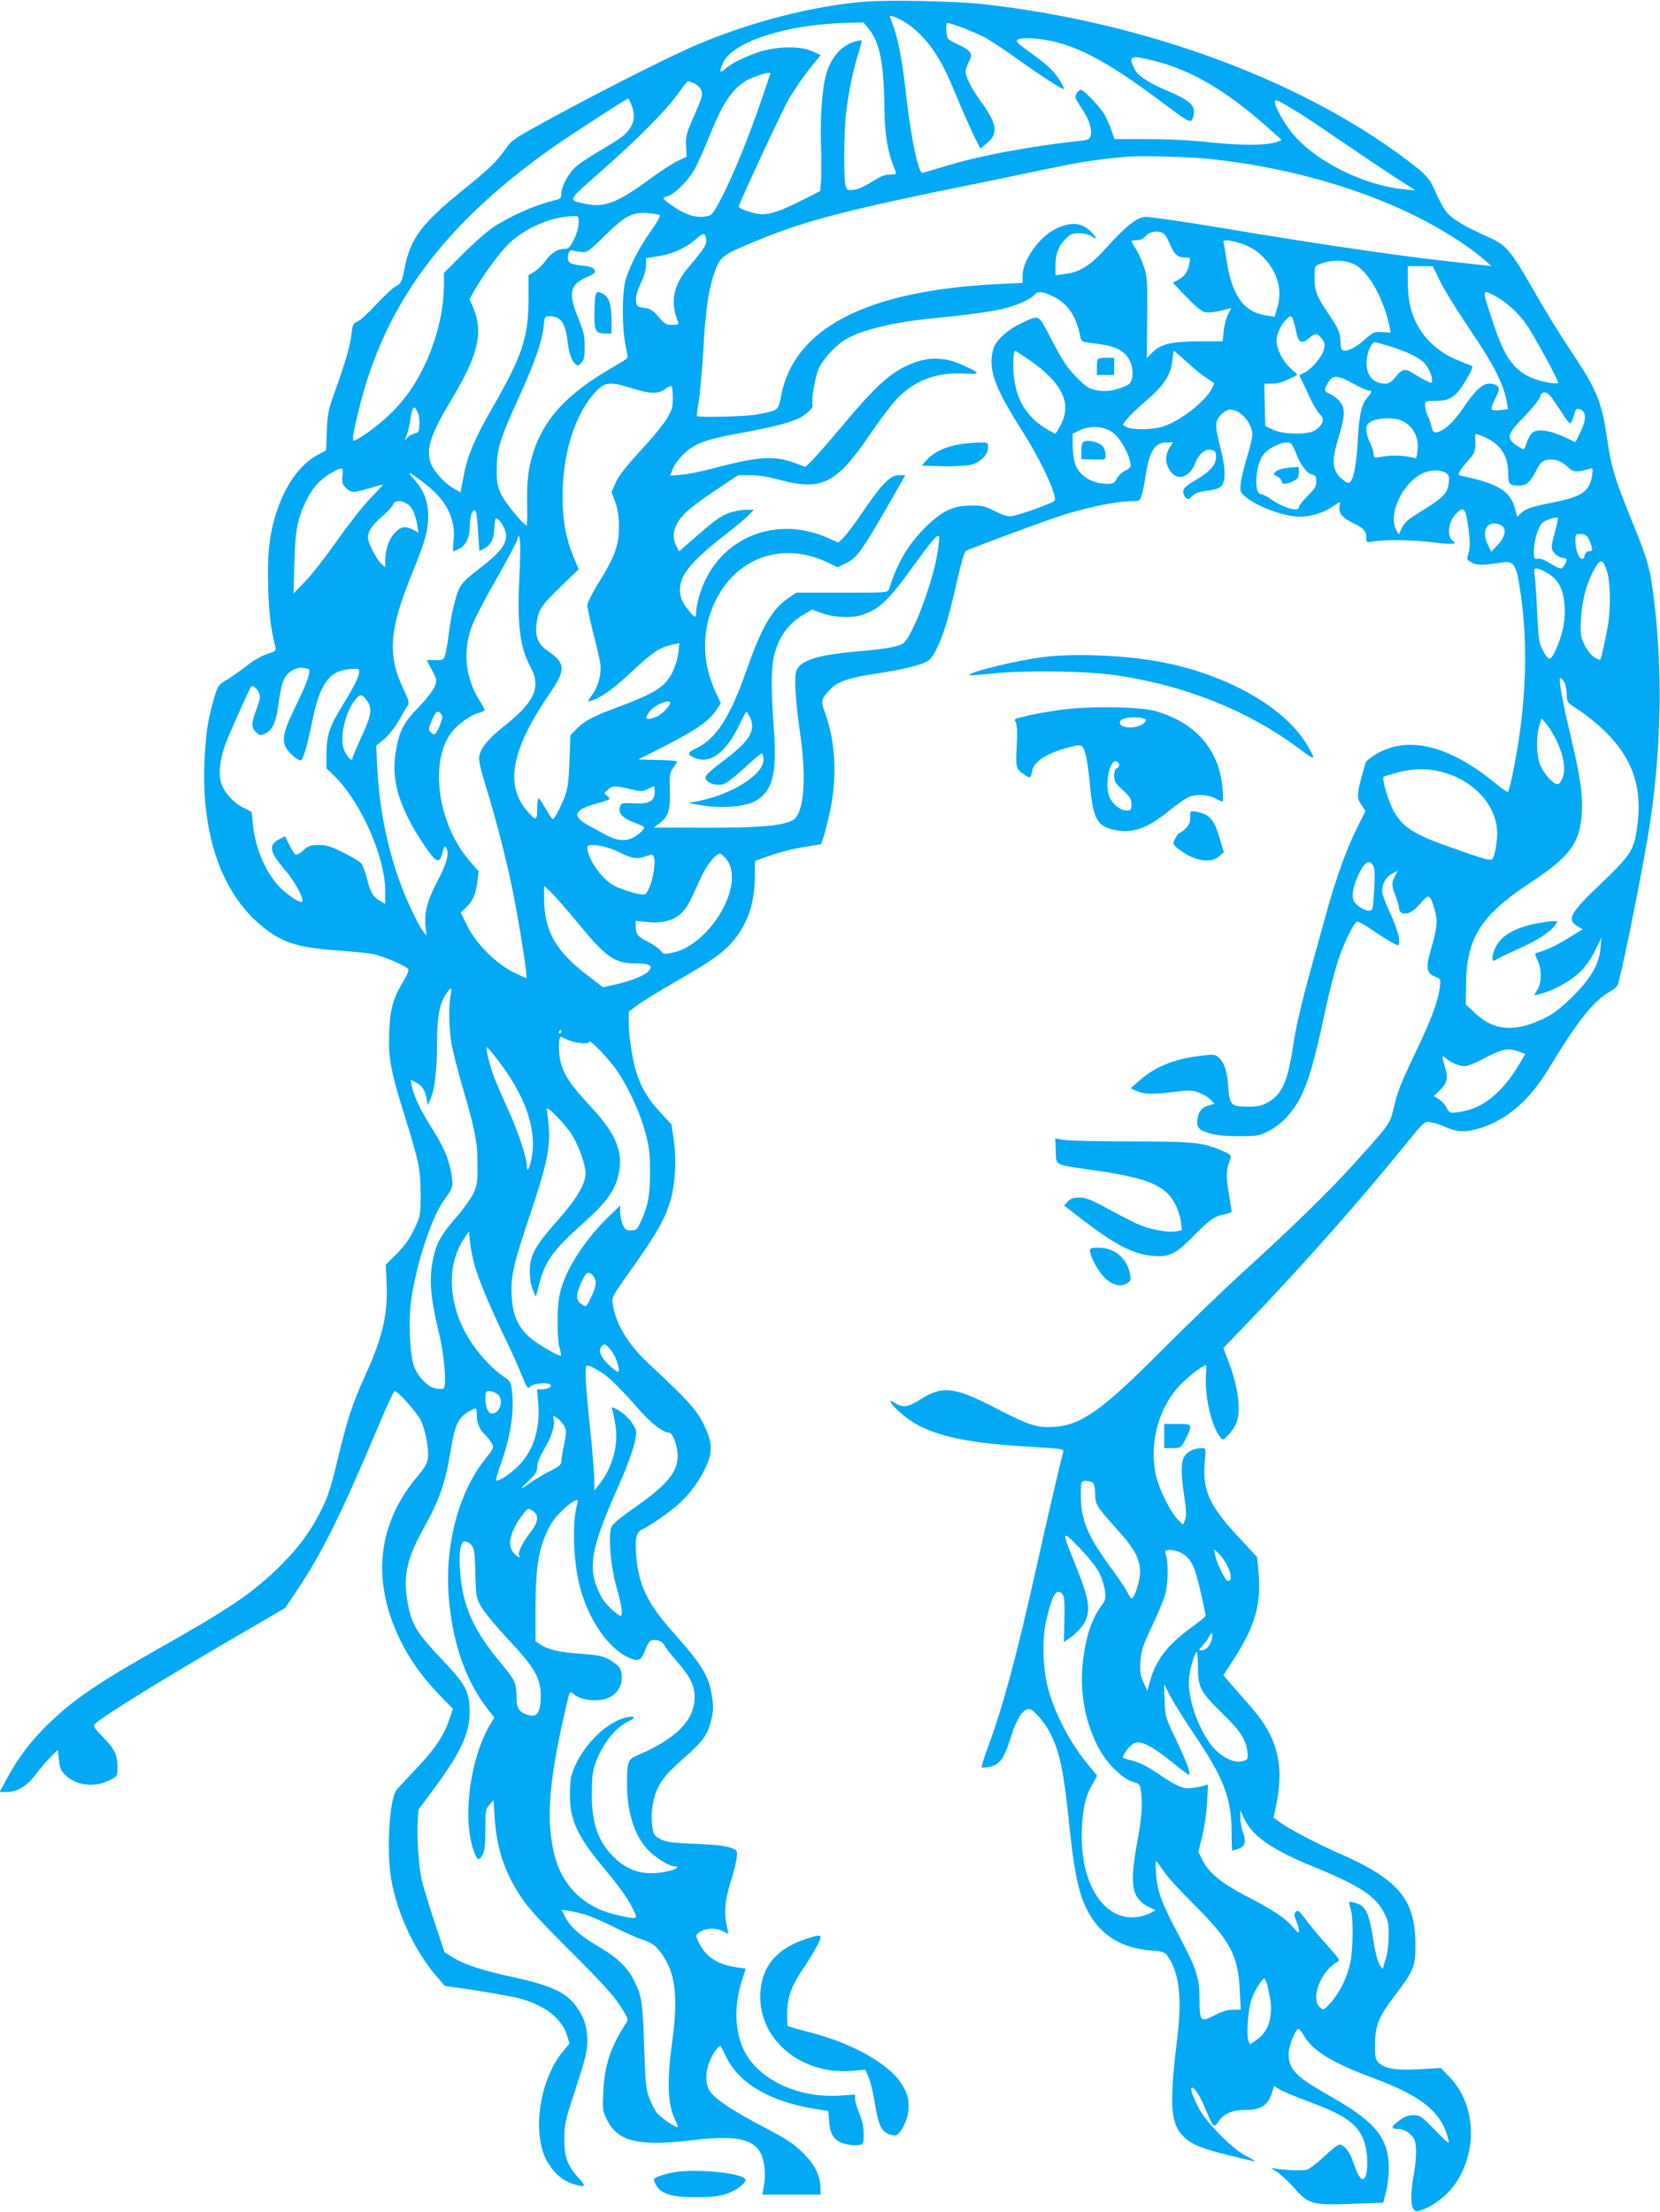 <?xml version="1.0" standalone="no"?>
<!DOCTYPE svg PUBLIC "-//W3C//DTD SVG 20010904//EN"
 "http://www.w3.org/TR/2001/REC-SVG-20010904/DTD/svg10.dtd">
<svg version="1.0" xmlns="http://www.w3.org/2000/svg"
 width="961pt" height="1280pt" viewBox="0 0 961 1280"
 preserveAspectRatio="xMidYMid meet">
<g transform="translate(0,1280) scale(0.1,-0.1)"
fill="#03a9f4" stroke="none">
<path d="M5003 12790 c-301 -25 -659 -117 -973 -251 -149 -63 -563 -272 -855
-432 -194 -106 -213 -118 -246 -166 -54 -77 -89 -111 -249 -241 -240 -194
-304 -280 -338 -453 -16 -79 -19 -86 -50 -103 -18 -10 -69 -57 -113 -105 -43
-47 -92 -92 -108 -99 -26 -11 -30 -18 -36 -73 -8 -70 -34 -159 -96 -332 -39
-108 -43 -131 -47 -231 l-4 -110 -46 -25 c-106 -55 -193 -179 -245 -344 -39
-125 -51 -241 -44 -437 5 -149 13 -216 42 -335 4 -18 -2 -23 -49 -38 -32 -10
-82 -39 -122 -71 -38 -30 -90 -66 -116 -81 -43 -26 -48 -33 -67 -98 -38 -127
-51 -218 -58 -385 -15 -416 102 -748 330 -937 117 -97 207 -126 437 -143 85
-6 180 -15 210 -21 59 -12 193 -69 204 -88 4 -6 -9 -38 -29 -70 -60 -99 -77
-161 -82 -296 -6 -142 10 -228 83 -460 90 -290 98 -327 99 -470 0 -130 0 -130
-37 -208 -27 -56 -56 -97 -101 -142 l-64 -64 5 -104 c8 -184 -22 -314 -126
-542 -72 -158 -103 -254 -157 -479 -39 -163 -56 -217 -97 -298 -63 -127 -143
-232 -261 -344 -148 -141 -281 -230 -673 -451 -359 -203 -496 -296 -644 -439
-96 -92 -177 -199 -240 -316 l-42 -78 39 0 c64 1 117 32 170 102 26 35 66 81
88 103 l40 39 6 -59 c6 -51 12 -64 42 -91 64 -59 169 -69 256 -24 40 20 41 21
41 76 0 69 -17 104 -88 176 -49 51 -54 60 -42 72 50 48 416 273 878 541 l223
130 74 110 c138 206 258 449 461 932 49 117 93 213 99 213 18 0 131 -126 152
-171 27 -57 47 -168 40 -219 -3 -27 -20 -56 -59 -102 -215 -253 -262 -554
-137 -868 59 -147 142 -273 262 -397 l79 -82 -22 -65 c-30 -90 -85 -171 -193
-284 -51 -54 -100 -107 -110 -118 -43 -52 -61 -350 -32 -520 36 -204 139 -421
272 -572 l38 -44 165 -24 c91 -14 203 -34 249 -44 155 -37 261 -115 293 -217
l15 -48 -37 -45 c-143 -171 -185 -501 -83 -654 37 -57 80 -93 132 -111 80 -27
89 -21 42 30 -66 71 -85 124 -84 230 0 83 5 105 67 292 55 170 66 213 66 271
0 84 -19 142 -68 207 -56 75 -146 116 -350 161 -192 42 -288 73 -358 115 l-51
32 -58 176 c-32 97 -64 203 -72 235 -18 77 -31 252 -25 342 l4 71 99 134 c158
214 207 329 197 469 -7 92 -32 134 -167 275 -131 138 -164 190 -186 294 -34
165 -16 269 79 441 102 184 133 271 167 477 23 143 45 186 116 222 32 16 33
15 33 -29 0 -46 17 -85 50 -115 12 -11 28 -32 36 -47 14 -26 12 -30 -36 -90
-159 -198 -240 -514 -210 -823 25 -264 102 -473 233 -638 l29 -36 -26 -43
c-119 -203 -162 -558 -89 -740 18 -46 28 -47 48 -8 11 21 15 60 15 144 0 106
2 117 23 142 l24 27 6 -95 c12 -185 57 -320 154 -467 42 -64 117 -145 289
-316 169 -168 245 -251 282 -309 49 -75 51 -81 37 -103 -89 -135 -125 -244
-132 -393 -5 -110 -4 -118 21 -167 64 -128 181 -155 504 -117 228 27 330 9
379 -64 27 -41 38 -124 26 -196 l-10 -56 169 0 168 0 0 34 c0 74 -31 138 -100
206 -54 54 -92 80 -225 149 -173 91 -268 152 -309 201 -35 42 -36 123 -2 195
20 44 53 85 59 74 1 -2 15 -31 32 -64 75 -152 252 -256 510 -298 l80 -13 5
-61 c7 -80 31 -114 95 -130 26 -7 60 -9 76 -6 28 5 29 7 29 65 0 40 -8 77 -25
118 -14 33 -25 70 -25 84 l0 25 -87 -6 c-242 -15 -468 90 -554 258 -55 108
-61 260 -15 404 l23 73 -51 7 c-109 16 -176 58 -217 137 -25 49 -24 55 11 73
37 19 87 19 124 0 15 -8 30 -15 31 -15 2 0 -1 19 -7 42 -17 79 -12 149 19 248
17 52 33 117 37 143 6 48 6 48 -32 64 -26 11 -86 18 -203 23 -138 5 -172 10
-205 27 -35 18 -40 25 -47 69 -12 81 1 168 36 237 25 47 56 83 136 154 124
110 147 142 168 229 13 54 14 78 5 136 -18 121 -55 181 -238 387 -135 153
-187 262 -200 420 -9 103 -1 145 31 159 48 22 167 105 221 155 61 56 117 133
154 216 37 80 33 137 -15 236 -39 83 -94 144 -323 357 -118 111 -188 228 -205
343 -6 38 -2 46 105 195 141 199 192 286 224 385 33 100 42 250 24 373 l-13
85 -68 74 c-73 78 -119 161 -144 259 -20 81 -35 187 -35 259 l0 61 48 36 c26
20 130 84 231 142 209 120 274 167 333 240 80 100 117 215 118 367 l0 86 43
16 c93 34 152 50 244 66 l96 16 14 40 c8 22 25 92 39 155 41 197 31 398 -30
566 -25 68 -23 77 23 127 51 56 105 74 318 106 72 11 162 31 199 43 62 21 69
27 96 74 43 78 76 181 123 389 25 112 48 193 56 197 16 10 385 147 509 190
165 57 357 98 457 98 38 0 42 3 52 33 6 17 15 64 21 102 22 154 54 205 126
205 l34 0 -20 -32 c-24 -39 -25 -79 -5 -118 40 -78 119 -62 155 31 22 55 58
84 94 75 22 -5 26 -12 26 -40 0 -46 -33 -84 -120 -135 -55 -33 -70 -47 -70
-65 0 -13 7 -29 15 -36 13 -11 19 -10 35 8 19 20 34 25 118 37 27 4 48 15 57
28 22 31 18 108 -10 217 -33 127 -32 154 4 191 16 16 40 29 54 29 58 0 127
-79 127 -146 0 -17 -14 -76 -31 -130 -17 -55 -33 -122 -36 -150 -5 -48 -4 -52
28 -79 68 -58 225 -115 314 -115 63 0 135 22 186 56 50 34 51 34 45 10 -10
-42 12 -71 76 -102 63 -30 78 -47 78 -88 0 -25 2 -26 43 -19 68 12 234 9 350
-6 99 -13 138 -10 110 7 -38 23 -30 109 13 156 47 50 59 38 74 -73 12 -92 11
-131 -5 -173 -5 -12 2 -21 26 -34 32 -16 65 -16 179 2 58 9 77 -15 94 -121 57
-335 44 -707 -35 -1095 -12 -58 -25 -108 -28 -112 -3 -4 -33 16 -66 43 -276
229 -521 288 -708 169 -26 -16 -49 -36 -51 -42 -54 -187 -55 -201 -23 -248
l22 -33 -51 -102 c-58 -117 -118 -283 -169 -465 -19 -69 -66 -240 -105 -380
-44 -160 -78 -307 -91 -393 -33 -223 -64 -296 -146 -344 -41 -23 -58 -27 -121
-27 -97 1 -104 8 -112 121 -7 89 -22 134 -58 166 -18 16 -28 17 -104 7 -155
-19 -262 -63 -354 -145 l-49 -43 37 -16 c45 -19 92 -20 219 -4 86 10 102 10
141 -5 25 -10 55 -28 67 -41 l22 -24 -28 -7 c-39 -9 -62 -32 -69 -71 -10 -55
2 -72 64 -91 40 -12 92 -18 172 -18 106 0 120 2 171 28 31 15 77 49 101 75
104 111 145 223 233 637 20 94 52 217 71 275 34 104 91 221 111 227 6 2 46
-20 89 -50 74 -51 136 -87 149 -87 3 0 5 12 5 28 0 30 -23 96 -64 184 -15 32
-30 73 -33 91 -7 44 18 92 58 112 l30 16 -15 -30 c-21 -39 -20 -55 4 -119 11
-29 20 -61 20 -71 0 -11 8 -22 19 -26 30 -9 66 11 106 59 45 56 55 51 80 -36
19 -70 17 -100 -22 -235 -30 -106 -25 -136 28 -156 30 -12 31 -13 24 -62 -10
-80 -50 -187 -140 -375 -90 -188 -105 -228 -130 -335 -19 -78 -23 -85 -238
-322 -137 -152 -371 -379 -657 -638 -96 -88 -292 -277 -435 -420 -351 -353
-472 -440 -629 -452 -98 -8 -153 10 -341 108 -236 123 -309 132 -433 53 -72
-46 -102 -52 -147 -25 -33 19 -35 19 -25 2 17 -32 102 -102 160 -131 136 -69
314 -103 638 -122 176 -10 202 -13 198 -27 -12 -40 -101 -422 -156 -671 -118
-527 -194 -809 -287 -1058 -19 -52 -32 -96 -29 -99 3 -3 22 -2 42 2 61 11 88
49 125 170 34 109 70 165 106 165 25 0 90 -75 123 -140 56 -110 79 -223 110
-530 24 -232 47 -359 84 -450 69 -170 201 -263 389 -277 70 -5 80 -9 97 -33
66 -93 84 -241 56 -469 -43 -349 -40 -472 11 -545 46 -65 101 -92 278 -136 87
-22 160 -39 161 -37 2 1 -23 16 -54 32 -78 40 -227 191 -271 273 -36 70 -54
122 -41 122 16 0 49 -51 80 -128 44 -105 48 -109 74 -69 31 47 79 67 157 67
86 0 127 25 150 92 l15 47 30 -19 c16 -11 98 -45 182 -76 230 -85 300 -146
322 -280 13 -80 3 -164 -20 -164 -17 0 -34 32 -62 114 -15 45 -50 86 -73 86
-9 0 -49 -31 -90 -70 -40 -38 -85 -72 -100 -76 -30 -8 -169 0 -200 11 -11 4 0
-6 25 -22 25 -16 72 -60 104 -96 81 -93 104 -99 337 -90 l177 6 16 63 c22 88
21 201 -3 264 -40 105 -120 176 -331 296 -189 107 -230 150 -230 239 0 44 40
145 58 145 4 0 19 -20 33 -44 53 -87 161 -152 398 -241 286 -106 398 -198 437
-360 6 -26 -4 -18 -78 58 -79 81 -87 87 -125 87 -29 0 -52 -8 -81 -30 -51 -37
-53 -50 -7 -50 24 0 44 -9 66 -28 27 -24 33 -37 36 -83 3 -30 -2 -94 -11 -144
-28 -157 -18 -233 27 -220 83 25 168 90 219 169 125 194 108 452 -40 606 l-51
53 -118 -7 c-136 -8 -204 2 -239 35 -21 20 -24 31 -24 99 0 116 19 166 112
288 113 148 123 173 122 302 -1 259 -98 374 -439 524 -133 58 -285 138 -341
178 l-41 29 13 62 c51 241 11 402 -142 577 -36 41 -88 100 -114 130 l-48 56
55 84 c130 200 167 329 148 523 l-7 76 -113 122 c-165 177 -205 267 -190 431
6 78 6 78 -18 78 -44 0 -87 -22 -102 -51 -19 -36 -19 -99 1 -229 12 -81 13
-112 5 -134 l-12 -29 -29 28 c-39 37 -104 165 -124 241 -48 184 5 398 130 533
45 49 138 121 155 121 2 0 3 -20 1 -45 -10 -126 28 -301 81 -370 15 -20 16
-20 42 5 15 14 36 42 47 63 37 73 19 219 -46 384 l-24 62 152 158 c298 310
637 692 891 1006 120 148 120 148 156 143 20 -3 56 -14 80 -25 70 -31 110 -34
180 -17 167 42 307 158 424 351 168 277 260 393 353 445 23 13 44 31 47 39 33
109 159 742 190 956 63 435 70 876 20 1275 -25 196 -33 223 -140 486 -84 206
-108 285 -129 431 -33 230 -60 295 -213 524 -61 90 -157 247 -214 348 -119
209 -157 258 -231 294 -29 13 -87 41 -129 61 -41 19 -94 52 -117 71 -38 33
-52 56 -116 196 -10 20 -44 58 -79 85 -613 488 -1547 841 -2507 949 -163 19
-556 27 -697 15z m232 -116 c61 -35 130 -105 180 -182 47 -73 69 -120 146
-305 27 -64 64 -146 82 -182 l32 -65 37 30 c69 57 61 113 -33 242 -55 76 -88
141 -89 173 0 12 8 37 19 57 16 33 17 40 4 58 -8 11 -36 29 -63 41 -27 12 -54
27 -61 35 -11 13 -16 81 -6 90 7 8 165 -53 226 -87 31 -17 115 -73 186 -124
131 -94 257 -175 263 -170 7 6 -31 68 -65 106 -20 22 -71 64 -113 94 -101 71
-110 82 -75 91 15 4 57 4 94 0 203 -19 391 -114 731 -370 130 -98 156 -114
168 -103 7 8 14 29 14 47 1 45 -34 74 -151 123 -116 50 -175 89 -195 131 -35
73 -23 78 112 45 213 -52 414 -169 650 -377 l92 -82 -27 -11 c-55 -21 -205
-22 -384 -3 -107 12 -248 19 -366 19 l-192 0 -16 50 c-9 28 -28 69 -41 92 -24
42 -119 143 -135 143 -17 0 -38 -31 -32 -48 4 -9 20 -37 37 -62 39 -57 59
-116 51 -151 -6 -25 -11 -28 -63 -34 -301 -33 -588 -87 -791 -150 -62 -19
-117 -35 -121 -35 -23 0 -63 186 -90 415 -30 266 -51 368 -95 479 -7 16 -5 17
16 11 13 -4 42 -18 64 -31z m-206 -41 c65 -78 89 -205 91 -463 1 -149 20 -258
65 -362 6 -15 1 -18 -32 -18 -30 0 -56 -11 -104 -41 -40 -26 -80 -44 -105 -47
-41 -4 -42 -3 -50 29 -11 49 -8 319 5 424 16 124 39 236 68 328 13 44 23 81
21 83 -3 2 -19 -1 -38 -6 -77 -22 -137 -89 -166 -185 -24 -80 -37 -257 -31
-421 3 -83 3 -175 0 -206 l-5 -54 -107 -54 c-119 -60 -177 -80 -230 -80 -44 1
-137 32 -134 45 6 28 240 531 284 612 29 51 84 132 121 179 l69 85 -48 22
c-72 33 -210 30 -318 -7 -84 -29 -155 -65 -192 -99 -26 -23 -29 -11 -9 36 52
125 373 228 728 235 l87 2 30 -37z m-569 -257 c0 -2 -23 -70 -51 -152 -73
-214 -162 -432 -227 -559 -53 -102 -59 -110 -92 -117 -56 -11 -117 7 -186 53
-35 24 -64 47 -64 50 0 4 10 9 23 13 37 9 113 82 151 144 19 31 59 119 89 195
80 199 131 277 215 329 39 24 142 56 142 44z m-446 -56 c14 -5 32 -20 40 -33
19 -28 15 -42 -44 -176 -37 -84 -41 -102 -38 -156 l3 -62 -55 -26 c-30 -15
-104 -63 -165 -108 -179 -132 -259 -162 -364 -139 -106 23 -109 15 81 182 215
188 387 362 453 456 28 39 53 71 57 72 4 0 18 -4 32 -10z m-359 -126 c28 -68
15 -123 -42 -175 -15 -15 -73 -52 -128 -84 -55 -32 -120 -74 -144 -93 -46 -38
-91 -117 -91 -164 0 -24 -6 -29 -42 -38 -121 -30 -254 -90 -360 -160 -34 -24
-111 -92 -170 -151 l-108 -109 0 -69 c0 -149 -43 -324 -118 -477 -57 -116
-115 -195 -204 -280 -60 -58 -180 -144 -200 -144 -11 0 -4 45 32 190 149 601
486 1056 1107 1498 98 70 441 292 450 292 2 0 10 -16 18 -36z m3880 -57 c28
-17 142 -94 255 -171 113 -77 250 -169 305 -204 l100 -64 -65 6 c-225 22 -488
149 -630 303 -57 62 -120 171 -120 207 0 16 30 1 155 -77z m-520 -258 c393
-43 769 -142 1095 -289 183 -82 373 -198 485 -295 l40 -35 -45 5 c-25 3 -126
14 -225 25 -282 31 -775 104 -1263 186 -256 43 -460 72 -478 69 -48 -8 -113
-61 -211 -170 -99 -111 -159 -150 -250 -161 l-53 -7 0 49 c0 73 17 120 56 159
30 30 41 35 82 35 27 0 57 -7 68 -15 36 -27 38 -15 4 20 -57 59 -124 65 -215
17 -93 -48 -185 -181 -185 -268 l0 -41 -142 -7 c-757 -37 -1178 -252 -1255
-642 -18 -92 -14 -90 -151 -114 -59 -10 -328 -17 -337 -8 -2 2 2 40 10 83 7
44 18 168 25 275 16 287 35 403 82 513 24 55 53 73 246 151 275 112 511 173
1267 326 160 33 364 75 455 94 152 32 282 50 420 60 82 6 373 -3 475 -15z
m-3196 -323 c6 -4 -12 -38 -48 -89 -69 -97 -122 -199 -148 -282 -23 -76 -23
-287 -1 -388 15 -67 15 -68 -6 -81 -11 -7 -57 -35 -101 -61 -223 -132 -349
-264 -414 -434 -40 -106 -53 -196 -49 -339 1 -67 0 -122 -3 -122 -18 0 -125
131 -148 180 -22 48 -26 68 -25 150 1 115 17 167 132 420 88 194 130 313 139
401 6 57 7 59 35 59 63 0 90 -37 103 -140 9 -74 22 -114 44 -134 16 -15 19
-15 37 5 15 17 19 36 19 93 0 59 -6 87 -37 164 -60 146 -50 195 49 238 47 21
52 27 44 43 -8 13 -26 20 -73 24 -41 4 -66 11 -74 22 -15 21 -2 72 17 66 8 -2
31 -6 52 -9 36 -4 42 0 135 91 117 116 162 140 248 134 34 -3 67 -8 73 -11z
m-469 -46 c0 -23 -11 -63 -27 -95 -24 -48 -31 -55 -56 -55 -40 0 -77 -24 -111
-72 -16 -22 -44 -49 -63 -60 l-33 -20 0 -128 c0 -234 -35 -338 -218 -655 -96
-167 -137 -266 -159 -385 l-17 -89 -39 22 c-58 33 -124 108 -137 158 -22 80 7
163 125 359 154 256 185 388 124 531 l-21 48 27 48 c63 108 151 226 208 280
95 87 239 148 360 152 37 1 37 1 37 -39z m3392 -67 c9 -10 23 -36 32 -58 24
-57 44 -75 84 -75 34 0 34 0 27 -37 -9 -47 -27 -73 -65 -93 l-30 -16 77 -81
c49 -51 89 -85 107 -89 17 -4 56 -1 92 8 l62 15 -19 -37 c-10 -20 -22 -63 -25
-95 l-6 -60 -132 0 c-162 -1 -225 -15 -272 -62 l-35 -35 2 234 c2 218 1 237
-20 298 -12 36 -33 82 -47 102 -13 21 -24 40 -24 43 0 3 14 5 31 5 20 0 38 8
52 25 27 30 86 34 109 8z m-2654 -29 c3 -31 -10 -52 -108 -168 -83 -99 -101
-198 -55 -308 6 -15 1 -18 -33 -18 -36 0 -45 5 -80 47 -33 38 -48 47 -84 52
-41 6 -43 8 -46 42 -2 23 7 57 28 100 18 38 30 80 30 104 l0 41 70 11 c81 12
160 48 216 97 45 41 58 41 62 0z m3079 -18 c66 -18 111 -45 158 -97 73 -82 98
-178 71 -274 l-17 -58 -45 7 c-138 18 -208 121 -238 351 -4 28 -9 58 -12 68
-7 21 12 22 83 3z m679 -129 c79 -41 167 -201 199 -362 l6 -30 -49 3 c-46 4
-52 1 -106 -47 -55 -48 -104 -70 -126 -56 -5 3 -10 24 -10 45 0 52 -12 81 -72
168 -66 98 -78 129 -78 207 0 62 1 66 28 76 74 29 148 27 208 -4z m487 -87
c20 -44 93 -163 162 -265 155 -229 209 -335 229 -446 l6 -36 -42 -6 c-24 -3
-47 -2 -52 3 -5 5 3 31 20 63 24 47 26 57 15 71 -8 9 -29 16 -48 16 -43 0 -83
-38 -160 -152 -51 -74 -106 -123 -147 -130 -15 -2 -22 5 -27 27 -3 17 -14 47
-23 67 -9 21 -16 49 -16 63 0 24 2 25 61 25 84 0 117 22 174 117 26 42 43 79
38 83 -4 4 -34 16 -66 28 -119 45 -207 121 -260 227 -33 67 -47 138 -47 240
l0 85 73 0 72 -1 38 -79z m-2235 -96 c85 -42 133 -114 157 -236 5 -24 10 -27
63 -33 102 -11 153 -27 188 -57 39 -34 58 -91 48 -144 -5 -28 -13 -38 -43 -50
-65 -27 -113 -33 -166 -22 -42 9 -60 21 -115 77 -52 53 -80 96 -139 209 -84
160 -69 152 -177 102 -72 -33 -135 -87 -158 -134 -9 -19 -16 -59 -16 -90 0
-90 47 -195 177 -399 112 -175 209 -386 187 -406 -13 -13 -193 -78 -237 -86
-32 -6 -49 -2 -105 26 -58 30 -75 34 -142 33 -105 0 -171 -33 -270 -133 -97
-98 -158 -205 -204 -353 -5 -17 -27 -18 -271 -18 l-266 0 -45 -31 c-94 -64
-156 -171 -239 -409 -97 -278 -179 -406 -294 -460 -57 -26 -56 -40 6 -61 81
-26 169 43 240 190 46 94 42 90 56 66 50 -84 16 -147 -144 -267 -98 -74 -115
-93 -100 -112 19 -23 63 -34 98 -24 18 5 69 44 122 93 50 47 95 85 101 85 5 0
10 -17 10 -37 0 -84 -178 -198 -370 -237 l-65 -13 74 -13 c113 -19 247 -10
307 21 106 54 134 158 114 421 -16 208 -16 352 0 418 26 112 83 192 175 245
l45 27 61 -21 c73 -26 176 -29 237 -7 96 34 146 82 287 277 114 156 140 187
151 176 4 -3 -1 -48 -9 -100 -31 -181 -148 -488 -200 -521 -28 -19 -110 -33
-267 -46 -235 -20 -337 -55 -352 -120 -11 -46 -1 -180 25 -360 38 -268 20
-466 -46 -498 -66 -32 -189 -42 -497 -42 l-305 1 27 20 c57 42 69 77 66 191
-3 93 -1 106 20 135 12 17 22 34 22 37 0 3 -51 7 -112 8 l-113 3 160 81 c174
89 250 142 291 204 l27 40 -32 69 c-77 167 -79 350 -6 509 122 267 396 364
663 234 l52 -25 52 26 c65 34 91 71 315 465 l24 42 -36 0 c-50 0 -97 -46 -204
-203 -49 -73 -103 -144 -119 -160 l-29 -27 -54 24 c-321 147 -665 -10 -754
-344 -8 -30 -15 -67 -15 -82 0 -36 -5 -35 -38 3 -55 65 -67 110 -46 181 19 61
101 147 254 265 58 44 118 95 134 112 l30 31 -47 0 c-25 0 -71 -9 -100 -20
-50 -19 -78 -39 -239 -180 l-47 -41 -15 30 c-33 63 -14 130 57 198 23 22 100
80 171 127 l129 86 71 0 c46 0 104 -9 166 -26 246 -68 334 -24 532 270 56 83
128 176 159 207 102 101 223 145 380 137 99 -5 98 1 -5 48 -120 55 -225 51
-348 -13 -93 -49 -177 -128 -348 -333 -81 -96 -163 -190 -183 -209 l-35 -33
-59 22 c-120 45 -212 39 -473 -30 -63 -17 -146 -34 -183 -37 l-69 -6 17 39
c20 49 78 109 129 136 58 30 115 45 296 78 172 32 274 60 319 87 44 28 70 55
65 68 -9 22 15 166 35 211 24 54 101 138 158 171 97 56 281 100 523 123 204
20 344 40 410 59 74 21 140 52 159 75 19 23 49 20 109 -10z m2551 7 c65 -34
138 -98 185 -165 42 -58 186 -322 186 -340 0 -14 -104 5 -156 29 -102 45 -156
122 -219 314 -67 201 -67 198 4 162z m-1164 -138 c4 -10 12 -43 19 -73 13 -65
32 -74 77 -35 36 30 45 29 73 -8 17 -23 18 -31 8 -66 -13 -43 -79 -117 -118
-131 -24 -10 -25 -11 -10 -37 8 -16 29 -59 46 -98 17 -38 43 -82 57 -98 23
-23 25 -31 17 -53 -5 -15 -25 -35 -44 -46 -48 -26 -186 -22 -245 7 l-40 20 -3
123 -3 122 46 0 c29 0 64 9 96 26 l51 25 -41 38 c-46 42 -80 110 -81 159 0 36
21 85 53 120 25 27 33 28 42 5z m567 -159 c100 -32 165 -64 195 -96 24 -26 43
-69 43 -99 0 -19 -1 -19 -42 2 -24 12 -55 30 -70 40 -40 29 -63 23 -98 -21
-24 -31 -39 -40 -61 -40 -74 0 -115 53 -107 140 5 48 29 100 48 100 5 0 46
-12 92 -26z m-2095 -76 c202 -140 255 -262 173 -396 l-20 -33 -42 23 c-114 64
-181 164 -197 298 -9 68 -5 160 6 160 3 0 39 -24 80 -52z m915 -14 c59 -54
104 -88 156 -120 2 -1 -3 -15 -12 -32 -39 -75 -177 -184 -279 -219 -60 -20
-181 -23 -215 -4 l-23 12 22 30 c12 17 62 65 113 109 105 90 144 150 153 235
3 30 7 55 9 55 2 0 36 -30 76 -66z m962 -124 c40 -22 80 -40 89 -40 23 0 21
-7 -8 -42 -35 -41 -45 -90 -55 -253 -9 -144 -23 -216 -46 -236 -9 -8 -22 -2
-50 23 -53 49 -56 103 -15 236 38 124 40 170 6 210 -13 16 -38 35 -55 42 -35
15 -37 24 -10 68 26 43 53 42 144 -8z m-4179 -26 c107 -34 155 -35 195 -6 17
13 35 21 38 17 4 -4 7 -35 7 -69 0 -53 -5 -71 -35 -119 -19 -31 -73 -99 -120
-150 -119 -129 -157 -177 -180 -229 l-20 -45 22 -59 c15 -42 21 -84 21 -144 1
-105 -26 -176 -120 -326 -34 -56 -63 -113 -63 -126 0 -14 15 -86 34 -159 19
-74 37 -153 41 -177 9 -57 -10 -132 -47 -183 -29 -40 -29 -41 -6 -34 59 18
126 66 233 166 121 113 163 142 235 158 l43 9 -6 -55 c-3 -30 -18 -79 -32
-109 -43 -89 -104 -127 -326 -209 -138 -51 -190 -79 -235 -127 l-32 -33 -5
-145 c-4 -113 -9 -158 -25 -203 -23 -63 -62 -137 -72 -137 -4 0 -22 27 -41 60
-19 33 -37 60 -41 60 -5 0 -8 -27 -8 -61 0 -73 -8 -73 -67 -1 -120 147 -77
354 138 667 95 138 94 177 -7 246 -59 41 -77 82 -68 158 10 82 25 105 140 216
l104 101 -30 72 c-46 112 -63 210 -63 357 1 250 75 477 196 603 50 52 83 54
202 16z m5325 -51 c12 -16 39 -56 61 -90 21 -35 43 -63 49 -63 5 0 15 20 21
44 9 36 14 43 30 39 45 -12 46 -59 3 -145 l-24 -47 -66 31 c-84 39 -156 48
-184 23 -11 -10 -25 -36 -32 -57 -6 -21 -14 -38 -18 -38 -4 0 -22 10 -41 23
-60 40 -54 66 45 166 46 48 88 99 91 114 9 35 37 35 65 0z m-6561 -92 c7 -15
11 -48 9 -72 -3 -38 -6 -44 -27 -47 -13 -2 -33 -14 -43 -25 -18 -22 -18 -22
-4 15 8 21 18 59 21 85 11 83 23 95 44 44z m5694 -45 c68 -28 107 -104 92
-182 l-6 -36 -42 8 c-53 10 -111 10 -162 0 -39 -7 -41 -7 -43 18 -1 15 -11 44
-22 66 -11 21 -20 54 -20 73 0 28 5 36 33 50 40 20 127 22 170 3z m-1666 -73
c39 -31 86 -114 96 -169 5 -28 2 -33 -28 -47 -19 -9 -41 -30 -50 -47 -13 -25
-21 -30 -53 -30 -94 0 -170 50 -191 125 -6 22 -11 68 -11 103 l0 63 43 20 c63
30 145 22 194 -18z m2139 -19 c98 -40 145 -109 145 -212 0 -64 7 -72 62 -72
44 0 66 19 101 88 27 53 40 62 87 62 36 0 64 -13 101 -48 27 -25 46 -26 117
-6 23 7 24 6 18 -36 -12 -90 -59 -124 -213 -155 -137 -27 -171 -38 -200 -66
l-21 -20 -12 45 c-26 103 -96 147 -304 191 -25 5 -26 8 -16 28 7 12 29 41 50
64 38 41 44 60 39 126 -2 32 -3 31 46 11z m-1108 -46 c6 -7 18 -33 28 -58 23
-61 60 -109 89 -116 21 -5 25 -12 25 -41 0 -29 -9 -43 -50 -83 -27 -27 -50
-55 -50 -64 0 -30 -81 -9 -154 40 -28 19 -56 34 -63 34 -24 0 -35 41 -29 102
12 103 38 146 111 179 47 22 78 24 93 7z m-5495 -182 c-5 -38 -2 -48 21 -71
29 -29 46 -28 154 5 31 10 58 17 59 16 1 -1 -32 -38 -75 -82 -42 -43 -127
-152 -189 -240 -62 -89 -144 -195 -183 -235 l-71 -74 5 175 c5 189 16 250 65
355 36 77 81 129 145 166 69 39 75 38 69 -15z m6393 13 c12 -10 15 -24 11 -53
-9 -66 -28 -84 -195 -187 -41 -25 -64 -48 -76 -74 l-19 -38 -13 24 c-50 90 31
269 149 329 46 23 114 23 143 -1z m-5906 -66 c118 -92 171 -204 155 -329 -3
-30 -4 -54 0 -54 3 0 20 7 36 16 38 19 59 68 59 137 0 58 23 107 35 75 4 -9
10 -64 13 -122 l7 -105 24 12 c42 21 61 58 63 120 1 31 5 57 9 57 21 0 59 -64
59 -98 0 -55 -37 -102 -154 -192 -111 -85 -120 -98 -149 -216 -9 -33 -21 -99
-27 -149 -6 -49 -16 -107 -21 -127 -10 -38 -10 -38 -59 -38 l-50 0 31 -59 c30
-57 30 -59 14 -97 -9 -21 -51 -75 -94 -119 -86 -88 -112 -140 -131 -262 -26
-161 23 -321 163 -530 72 -108 91 -116 108 -47 8 31 14 41 20 32 21 -32 8 -88
-40 -180 -65 -123 -85 -194 -78 -272 l6 -61 -19 25 c-37 49 -110 207 -150 328
-67 200 -104 398 -116 622 l-6 125 45 37 c27 22 62 68 87 110 22 40 46 80 52
89 8 12 2 33 -27 93 -93 193 -82 344 50 666 81 198 98 265 93 355 -5 80 -29
134 -86 197 -45 50 -22 39 78 -39z m-107 -113 c26 -21 41 -55 53 -123 l7 -39
-31 16 c-46 24 -71 20 -107 -18 -34 -36 -55 -98 -55 -162 l0 -37 -24 22 c-28
26 -76 121 -76 151 0 35 25 73 83 122 31 27 59 57 62 68 8 27 54 26 88 0z
m6637 -165 c-21 -80 -22 -86 -6 -110 9 -14 30 -28 46 -32 17 -3 30 -7 30 -9 0
-18 -23 -54 -34 -54 -8 0 -37 14 -65 31 -31 20 -58 30 -71 26 -18 -5 -20 0
-20 42 0 61 24 143 49 166 19 16 81 36 90 29 2 -2 -6 -42 -19 -89z m-309 45
c32 -18 24 -65 -19 -112 l-39 -41 -22 46 c-40 82 7 145 80 107z m503 -72 c7
-13 16 -35 20 -50 5 -23 3 -28 -14 -28 -12 0 -22 -9 -26 -24 -13 -55 -54 9
-54 85 0 37 2 39 30 39 20 0 34 -7 44 -22z m-6187 -223 c-14 -277 2 -410 64
-524 63 -118 26 -202 -155 -345 -90 -72 -132 -123 -142 -173 -4 -22 8 -76 45
-195 55 -179 118 -423 151 -593 40 -201 86 -495 77 -495 -5 0 -41 17 -81 37
-101 53 -211 164 -261 265 l-38 77 32 30 c38 36 56 78 65 152 l7 57 -51 58
c-185 212 -237 574 -106 746 37 48 113 102 159 113 15 4 29 10 31 14 3 4 -11
31 -30 61 -83 131 -97 294 -37 440 17 41 80 162 141 267 60 106 113 205 117
220 l8 28 7 -35 c3 -19 2 -111 -3 -205z m6298 22 c17 -58 20 -201 5 -297 -10
-64 -40 -202 -46 -208 -1 -2 -17 4 -34 14 -19 12 -41 40 -57 72 -24 50 -25 60
-20 155 6 111 34 210 82 292 32 55 47 49 70 -28z m-342 -6 c62 -40 89 -94 95
-191 5 -86 -13 -168 -54 -256 -29 -62 -40 -61 -76 10 -18 35 -23 68 -29 208
-4 92 -11 187 -14 212 -7 41 -5 46 12 46 10 0 40 -13 66 -29z m-7182 -551 c23
0 4 -66 -56 -189 -79 -161 -92 -205 -75 -256 10 -31 68 -85 91 -85 13 0 38 85
64 215 46 227 99 303 221 313 48 4 54 2 54 -14 -1 -28 -30 -88 -99 -199 -74
-120 -91 -172 -91 -280 l0 -81 45 -44 c155 -152 295 -469 295 -667 l0 -74 -30
18 c-42 24 -56 49 -76 130 -9 37 -24 76 -33 87 -9 10 -55 38 -103 62 -72 36
-98 44 -142 44 -47 0 -60 -4 -90 -31 -20 -17 -40 -28 -46 -24 -6 3 -22 29 -35
56 l-25 49 -31 -15 c-67 -35 -60 -74 31 -180 63 -72 120 -185 95 -185 -16 0
-71 35 -107 68 -91 82 -161 235 -174 383 l-7 70 -47 24 c-61 31 -116 93 -131
147 -14 52 -6 128 21 209 16 48 145 337 155 347 8 8 35 -13 44 -37 10 -22 7
-38 -14 -94 -31 -83 -31 -108 -2 -135 21 -20 24 -20 54 -6 40 20 60 62 73 155
16 122 30 165 58 192 27 25 64 38 90 31 8 -2 18 -4 23 -4z m7276 -81 c7 -13
13 -44 13 -69 1 -45 2 -45 71 -90 39 -25 106 -79 148 -120 175 -170 229 -353
180 -610 -17 -85 -48 -128 -194 -267 -184 -174 -207 -214 -144 -252 l31 -19
-83 -51 c-70 -43 -130 -71 -186 -86 -8 -3 -6 -15 8 -42 25 -50 25 -128 -1
-171 l-20 -32 28 6 c98 24 212 91 267 159 19 23 49 71 65 106 l31 64 -5 -59
c-8 -95 -54 -175 -160 -281 -63 -63 -111 -100 -156 -123 -175 -87 -296 -81
-407 22 l-57 53 1 109 c2 276 82 404 374 597 232 153 287 230 297 412 5 102
-10 201 -64 430 -51 214 -74 347 -60 342 6 -2 17 -14 23 -28z m-6933 -103 c33
-44 26 -89 -32 -211 -28 -61 -52 -117 -52 -124 0 -25 -38 18 -51 57 -24 73 15
228 74 290 25 27 34 25 61 -12z m1756 -12 c0 -18 -48 -68 -76 -80 -67 -28 -80
-15 -38 35 27 33 114 67 114 45z m-1320 -82 c0 -27 -34 -102 -46 -102 -6 0
-17 7 -24 15 -10 12 -8 25 11 69 20 45 27 52 42 45 9 -6 17 -17 17 -27z m6451
-137 c40 -83 53 -161 37 -211 -7 -21 -20 -40 -29 -42 -22 -4 -78 54 -101 107
-23 51 -27 165 -7 231 l13 43 29 -34 c16 -19 42 -61 58 -94z m-673 -180 c177
-42 310 -174 328 -327 6 -52 -8 -149 -25 -177 -10 -15 -39 -7 -264 73 -190 67
-261 113 -309 203 -32 58 -70 190 -58 198 5 3 42 14 82 25 89 23 162 25 246 5z
m-4692 -101 c66 -16 73 -16 104 0 18 9 35 16 37 16 1 0 3 -16 3 -35 0 -52 -31
-68 -121 -64 -65 4 -72 2 -79 -17 -14 -36 10 -66 74 -91 32 -12 61 -25 64 -28
8 -8 -29 -45 -62 -62 -46 -24 -100 -18 -164 18 -31 17 -78 44 -105 58 -87 48
-70 87 51 119 40 11 76 23 79 26 4 3 -2 13 -13 21 -19 15 -18 15 5 35 28 24
37 25 127 4z m-70 -362 c80 -40 111 -46 161 -28 40 14 42 14 49 -6 10 -32 -5
-129 -28 -176 -19 -41 -21 -42 -57 -36 -54 10 -122 34 -158 56 -69 42 -143
154 -143 216 0 25 106 9 176 -26z m627 -42 c120 -143 -97 -510 -323 -546 -35
-6 -43 -4 -56 15 -9 12 -42 35 -73 51 -61 31 -71 43 -71 91 l0 30 70 -7 c124
-12 201 28 248 129 11 23 38 80 59 127 35 77 87 140 113 140 4 0 19 -13 33
-30z m3748 -44 c8 -17 9 -62 4 -140 -7 -110 -8 -116 -28 -116 -34 0 -86 37
-93 65 -9 37 4 91 37 157 33 64 61 76 80 34z m-4606 -327 c162 -198 213 -234
332 -234 83 0 107 -13 79 -44 -24 -26 -95 -55 -188 -77 l-77 -17 -75 57 c-198
148 -266 266 -266 459 l0 71 46 -44 c25 -25 92 -102 149 -171z m-736 -416
c-13 -59 -10 -203 6 -291 9 -45 34 -143 56 -219 79 -270 93 -338 93 -468 1
-111 -1 -124 -26 -175 -15 -30 -57 -89 -93 -130 -81 -92 -113 -144 -130 -212
-34 -134 -28 -235 26 -461 31 -128 46 -303 27 -322 -4 -4 -23 -4 -43 -1 -51
10 -110 72 -131 138 -22 71 -30 258 -14 372 27 201 115 471 184 571 61 86 61
88 48 168 -15 85 -44 151 -117 267 -62 97 -100 180 -111 235 l-7 37 31 -16
c36 -18 53 -45 62 -96 l6 -35 18 40 c23 52 36 170 36 322 0 141 12 211 46 271
31 52 45 54 33 5z m641 -213 c0 -5 -5 -10 -11 -10 -5 0 -7 5 -4 10 3 6 8 10
11 10 2 0 4 -4 4 -10z m29 -44 c42 -22 131 -32 131 -15 0 22 117 -100 166
-173 66 -98 131 -243 161 -355 21 -80 26 -121 26 -223 0 -135 -10 -193 -50
-282 -24 -54 -28 -58 -60 -58 -29 0 -36 5 -49 35 -7 19 -14 51 -14 72 l0 37
-66 -64 c-148 -145 -257 -318 -285 -455 -15 -75 -15 -246 0 -304 7 -23 11 -45
9 -46 -8 -8 -132 64 -177 102 -72 62 -104 133 -109 244 -6 114 10 183 108 474
93 279 115 377 107 495 -3 47 -9 96 -12 110 -9 35 113 -91 151 -155 38 -66 74
-169 74 -214 0 -62 -52 -150 -166 -278 -128 -144 -158 -201 -157 -292 0 -40 7
-82 18 -106 l17 -40 19 72 c33 132 80 198 247 347 134 119 183 183 208 270 38
137 -2 246 -151 406 -120 129 -160 187 -180 265 -13 53 -13 145 2 145 2 0 17
-7 32 -14z m-402 -114 c159 -204 229 -397 203 -560 -12 -69 -30 -107 -30 -60
0 48 -50 198 -106 321 -31 67 -67 151 -81 186 -28 73 -54 181 -45 181 4 0 30
-31 59 -68z m5925 39 l28 -10 -31 -53 c-101 -173 -217 -266 -356 -284 -50 -6
-52 -6 -68 25 -9 18 -29 40 -45 50 l-30 18 35 33 c43 41 50 72 30 135 -19 64
-19 71 3 53 29 -26 80 -48 110 -48 16 0 60 17 98 37 122 65 155 72 226 44z
m-6053 -1239 c26 -87 86 -230 173 -412 36 -74 80 -172 98 -217 33 -80 34 -82
53 -65 20 18 98 24 113 9 12 -12 -16 -27 -49 -27 l-28 0 7 -82 c11 -144 -25
-264 -107 -353 -44 -47 -125 -102 -136 -92 -3 4 8 46 26 94 55 156 78 296 66
411 -7 67 -7 67 -57 101 -65 45 -150 140 -198 221 -117 197 -126 422 -22 575
l27 40 6 -65 c4 -37 17 -99 28 -138z m699 -90 c2 -18 -7 -52 -24 -84 -33 -67
-29 -64 -59 -44 -31 20 -32 54 -4 115 30 67 38 74 63 58 12 -8 22 -27 24 -45z
m79 -384 c26 -29 38 -53 51 -100 13 -49 3 -48 -52 2 -47 44 -64 83 -45 106 16
19 22 18 46 -8z m-47 -139 c48 -30 112 -94 225 -222 66 -75 134 -127 167 -127
21 0 50 -74 51 -130 2 -99 -61 -174 -263 -314 -58 -40 -111 -84 -118 -97 -23
-42 -9 -225 27 -354 30 -106 38 -165 24 -165 -15 0 -75 54 -102 93 -16 24 -37
70 -46 102 -35 117 -6 238 129 540 86 194 122 314 104 348 -24 47 -59 84 -99
107 -37 20 -42 21 -35 5 3 -10 12 -49 18 -87 21 -119 -17 -255 -97 -353 l-24
-30 -1 65 c0 36 -11 173 -25 304 -14 131 -25 265 -25 298 0 57 1 59 23 53 12
-4 42 -20 67 -36z m-602 -125 c41 -29 19 -114 -30 -114 -23 0 -38 37 -38 91 0
34 3 39 23 39 12 0 33 -7 45 -16z m388 -186 c14 -26 14 -37 0 -105 -9 -41 -16
-86 -16 -99 0 -19 -12 -30 -62 -55 -35 -17 -83 -46 -108 -63 -73 -52 -78 -51
-22 2 43 41 52 56 52 84 0 22 14 57 39 99 44 73 65 140 56 176 -6 24 -5 24 20
7 14 -9 33 -30 41 -46z m3062 -330 c7 -7 12 -35 12 -62 0 -61 8 -74 124 -203
103 -113 136 -174 136 -251 0 -50 -33 -152 -49 -152 -4 0 -15 16 -24 35 -9 19
-52 84 -96 143 -150 205 -181 292 -173 470 2 28 5 32 30 32 15 0 33 -5 40 -12z
m-2988 -129 c-28 -97 -21 -323 15 -464 48 -191 160 -357 279 -415 60 -29 80
-21 102 43 12 33 26 53 37 55 32 6 63 -7 74 -30 6 -13 38 -54 72 -93 76 -86
101 -137 102 -203 3 -133 -104 -244 -332 -340 -54 -23 -59 -37 -59 -169 0
-159 41 -289 117 -374 39 -43 126 -99 156 -99 35 0 15 -17 -34 -28 -124 -29
-220 -7 -303 69 -101 92 -142 203 -140 384 1 99 5 130 24 180 43 111 115 201
193 236 37 17 34 30 -5 23 -130 -23 -282 -180 -330 -338 -5 -17 -9 -67 -9
-111 -1 -146 43 -240 193 -421 95 -114 139 -175 172 -241 31 -62 32 -61 -79
-38 -197 41 -327 163 -375 349 -49 193 -34 419 56 811 34 149 31 141 52 123
45 -39 149 -50 209 -21 61 28 89 101 64 165 -5 13 -32 36 -60 52 -44 24 -69
29 -174 36 -122 9 -183 23 -231 55 l-26 17 0 188 c0 250 20 363 86 485 30 55
127 145 156 145 4 0 3 -14 -2 -31z m-252 -35 c34 -24 28 -64 -19 -124 -44 -56
-73 -115 -64 -130 14 -23 -15 -8 -35 18 -35 44 -14 126 57 218 29 39 31 39 61
18z m3276 -356 c15 -30 29 -77 33 -105 5 -44 2 -55 -20 -84 -57 -77 -92 -181
-108 -324 -19 -168 9 -334 81 -481 52 -106 150 -204 221 -219 21 -5 28 -13 33
-43 12 -72 6 -162 -20 -299 -34 -184 -34 -272 -1 -321 14 -22 42 -46 66 -57
l42 -19 -24 -13 c-89 -46 -189 -36 -261 29 -99 87 -151 253 -143 453 6 127 21
191 62 261 14 23 25 45 25 48 0 2 -18 26 -40 51 -100 116 -192 283 -236 431
-38 127 -44 305 -16 424 36 148 59 184 93 143 11 -12 13 -47 11 -146 l-3 -130
47 34 c27 20 58 54 72 79 37 70 28 134 -45 316 -90 224 -90 226 16 117 53 -55
99 -113 115 -145z m-3640 166 c22 -21 25 -40 28 -185 4 -123 5 -127 38 -184
19 -31 83 -108 142 -171 162 -172 198 -233 198 -334 0 -106 -21 -134 -83 -111
-45 17 -57 38 -57 101 0 79 -10 100 -89 194 -159 190 -222 330 -237 526 -9
115 1 180 26 180 10 0 26 -7 34 -16z m4122 -55 c51 -31 72 -76 104 -219 17
-72 30 -135 30 -140 0 -4 -37 -35 -83 -68 -136 -99 -204 -186 -238 -306 l-17
-61 -22 49 c-19 41 -22 62 -18 122 4 63 13 89 66 201 33 70 68 152 76 182 18
61 21 179 7 229 -10 32 -9 32 26 32 20 0 51 -9 69 -21z m260 -72 c25 -48 25
-92 1 -85 -16 5 -64 103 -72 148 l-7 35 27 -25 c15 -14 38 -47 51 -73z m-90
-419 c-8 -39 -33 -68 -59 -68 -20 0 -19 2 5 28 14 15 31 37 37 50 17 32 25 27
17 -10z m-81 -166 c0 -116 14 -143 141 -267 108 -104 139 -155 146 -229 3 -37
1 -40 -31 -48 -50 -14 -130 29 -181 96 -82 109 -138 282 -126 391 6 54 34 145
44 145 4 0 7 -39 7 -88z m-26 -382 c177 -261 221 -376 221 -577 0 -57 2 -103
4 -103 1 0 17 5 35 11 39 14 47 41 26 98 -8 24 -15 62 -15 85 l0 41 23 -50
c47 -101 165 -182 407 -280 259 -106 356 -169 404 -267 22 -43 26 -65 25 -132
0 -47 -7 -104 -18 -136 l-17 -55 -18 27 c-10 16 -25 71 -33 125 -28 178 -45
214 -110 232 -37 11 -37 10 -23 -39 16 -55 13 -237 -4 -313 -21 -89 -61 -169
-112 -226 -42 -46 -42 -46 -63 -27 -56 51 6 212 102 263 16 8 9 19 -58 94 -42
46 -97 112 -123 147 -39 53 -48 60 -60 49 -11 -12 -11 -20 2 -52 9 -21 16 -47
16 -58 0 -17 -7 -12 -37 23 -45 52 -112 97 -273 180 -137 71 -214 134 -249
206 l-24 48 23 90 c12 50 25 138 28 195 l5 104 -24 -7 c-13 -4 -45 -10 -70
-13 -53 -6 -80 6 -206 90 -54 37 -100 59 -137 68 -31 7 -56 15 -56 18 0 18 43
73 65 83 38 17 97 -11 211 -102 54 -44 102 -80 105 -80 16 0 -8 66 -69 195
-66 138 -67 141 -70 235 l-3 95 35 -69 c20 -38 80 -135 135 -216z m-174 -796
c20 -32 99 -118 175 -193 211 -209 258 -297 267 -498 l6 -113 -45 0 c-31 0
-64 -10 -104 -31 -85 -43 -89 -40 -90 89 0 129 -16 177 -125 382 -93 175 -120
247 -126 343 -3 42 -4 77 -1 77 3 0 22 -25 43 -56z m-3355 -251 c30 -8 105
-40 165 -70 61 -31 139 -66 175 -78 55 -19 71 -30 103 -71 87 -114 105 -250
68 -523 -32 -235 -26 -361 20 -454 11 -20 16 -37 11 -37 -17 0 -99 58 -120 84
-12 15 -31 53 -43 84 -19 50 -23 86 -30 297 -8 258 -14 296 -58 383 -41 80
-94 131 -207 198 -107 63 -163 113 -193 173 l-21 40 38 -6 c20 -2 62 -12 92
-20z m3959 -420 c21 -96 22 -114 16 -168 -8 -64 -35 -109 -85 -143 l-34 -23
-9 23 c-13 33 -1 185 18 238 18 51 61 120 74 120 5 0 14 -21 20 -47z"/>
<path d="M3442 11011 c-4 -122 4 -141 58 -141 l40 0 0 80 c0 86 -15 131 -49
150 -42 22 -46 15 -49 -89z"/>
<path d="M6357 10723 c-4 -3 -7 -26 -7 -50 l0 -43 50 0 50 0 0 50 0 50 -43 0
c-24 0 -47 -3 -50 -7z"/>
<path d="M5558 10229 c-80 -12 -152 -45 -190 -88 l-32 -36 122 -3 c68 -1 141
2 164 9 54 14 98 58 98 98 0 31 0 31 -52 30 -29 -1 -79 -5 -110 -10z"/>
<path d="M6273 10243 c-8 -3 -13 -24 -13 -52 l0 -48 70 -2 c69 -2 70 -2 70 24
0 39 -16 62 -51 74 -34 12 -56 13 -76 4z"/>
<path d="M7455 10093 c-27 -3 -58 -12 -68 -21 -17 -15 -17 -17 8 -29 14 -8 25
-20 25 -28 0 -8 6 -15 14 -15 23 0 70 20 78 33 10 16 10 68 1 65 -5 -1 -30 -3
-58 -5z"/>
<path d="M8889 7455 c-94 -19 -163 -51 -203 -96 -45 -49 -65 -145 -24 -112 7
6 64 33 126 61 112 50 183 95 215 139 18 23 18 23 -15 22 -18 0 -63 -7 -99
-14z"/>
<path d="M6050 8999 c-149 -17 -452 -90 -437 -106 3 -2 56 1 119 8 186 22 564
17 738 -10 404 -61 766 -208 1064 -433 83 -62 86 -59 33 31 -125 212 -446 398
-819 475 -203 42 -503 57 -698 35z"/>
<path d="M6124 8690 c-67 -10 -139 -23 -160 -28 -21 -6 -51 -13 -67 -16 -24
-6 -26 -9 -16 -28 7 -14 9 -58 5 -137 -7 -124 -5 -130 44 -164 33 -23 37 -22
44 16 11 61 78 105 213 142 50 14 66 15 77 6 19 -16 33 -86 46 -224 17 -189
41 -236 131 -257 110 -27 199 3 328 109 41 33 89 67 107 76 44 21 112 19 159
-5 22 -11 41 -20 42 -20 9 0 1 104 -12 159 -43 183 -176 311 -380 367 -94 26
-406 29 -561 4z m500 -49 c33 -13 -27 -51 -79 -51 -53 0 -80 24 -50 46 20 15
97 18 129 5z m-144 -267 c0 -8 -7 -17 -15 -20 -10 -4 -15 -20 -15 -43 0 -33 7
-44 50 -83 42 -39 50 -51 50 -82 0 -33 -2 -36 -29 -36 -38 0 -86 41 -101 86
-25 76 6 213 45 198 8 -4 15 -13 15 -20z"/>
<path d="M6890 8070 c0 -30 -6 -45 -27 -65 -15 -14 -31 -25 -35 -25 -4 0 -15
-14 -24 -32 -16 -31 -16 -32 12 -56 89 -72 189 -93 241 -48 l28 24 -23 77
c-34 115 -58 143 -139 158 -33 6 -33 6 -33 -33z"/>
<path d="M6112 6139 c4 -87 -20 -76 240 -114 294 -43 393 -85 450 -190 15 -28
30 -73 34 -102 l6 -52 -36 -7 c-42 -7 -138 9 -205 36 -25 10 -104 50 -176 89
-107 59 -138 71 -176 71 -35 0 -51 -5 -67 -23 l-22 -23 110 -85 c187 -143 290
-196 400 -206 99 -9 134 7 237 112 98 99 125 118 186 129 20 4 37 10 37 14 0
4 -7 53 -17 110 -17 101 -15 134 12 203 5 12 -7 22 -46 38 -115 50 -160 55
-534 56 -192 0 -369 4 -393 9 l-43 8 3 -73z"/>
<path d="M6310 5563 c0 -32 47 -119 84 -156 44 -44 95 -57 131 -33 20 13 23
22 18 49 -17 95 -90 157 -185 157 -39 0 -48 -3 -48 -17z"/>
<path d="M6740 4490 l0 -70 48 0 c46 0 48 1 75 50 15 28 27 59 27 70 0 18 -7
20 -75 20 l-75 0 0 -70z"/>
<path d="M4670 1581 c-171 -55 -259 -157 -268 -312 -16 -265 229 -475 525
-453 l83 7 19 -44 c10 -24 26 -90 35 -147 22 -139 42 -176 102 -188 26 -5 32
0 59 42 40 65 47 154 16 216 -33 68 -76 113 -165 173 -104 69 -246 129 -395
166 -63 16 -117 32 -120 35 -3 3 -5 37 -4 77 1 90 27 160 94 257 52 76 99 161
99 180 0 14 -15 12 -80 -9z"/>
<path d="M3883 226 c-34 -8 -71 -19 -82 -26 -20 -10 -20 -12 -5 -41 28 -54 89
-74 229 -74 85 0 136 5 176 18 58 17 125 69 114 86 -24 40 -311 64 -432 37z"/>
</g>
</svg>
